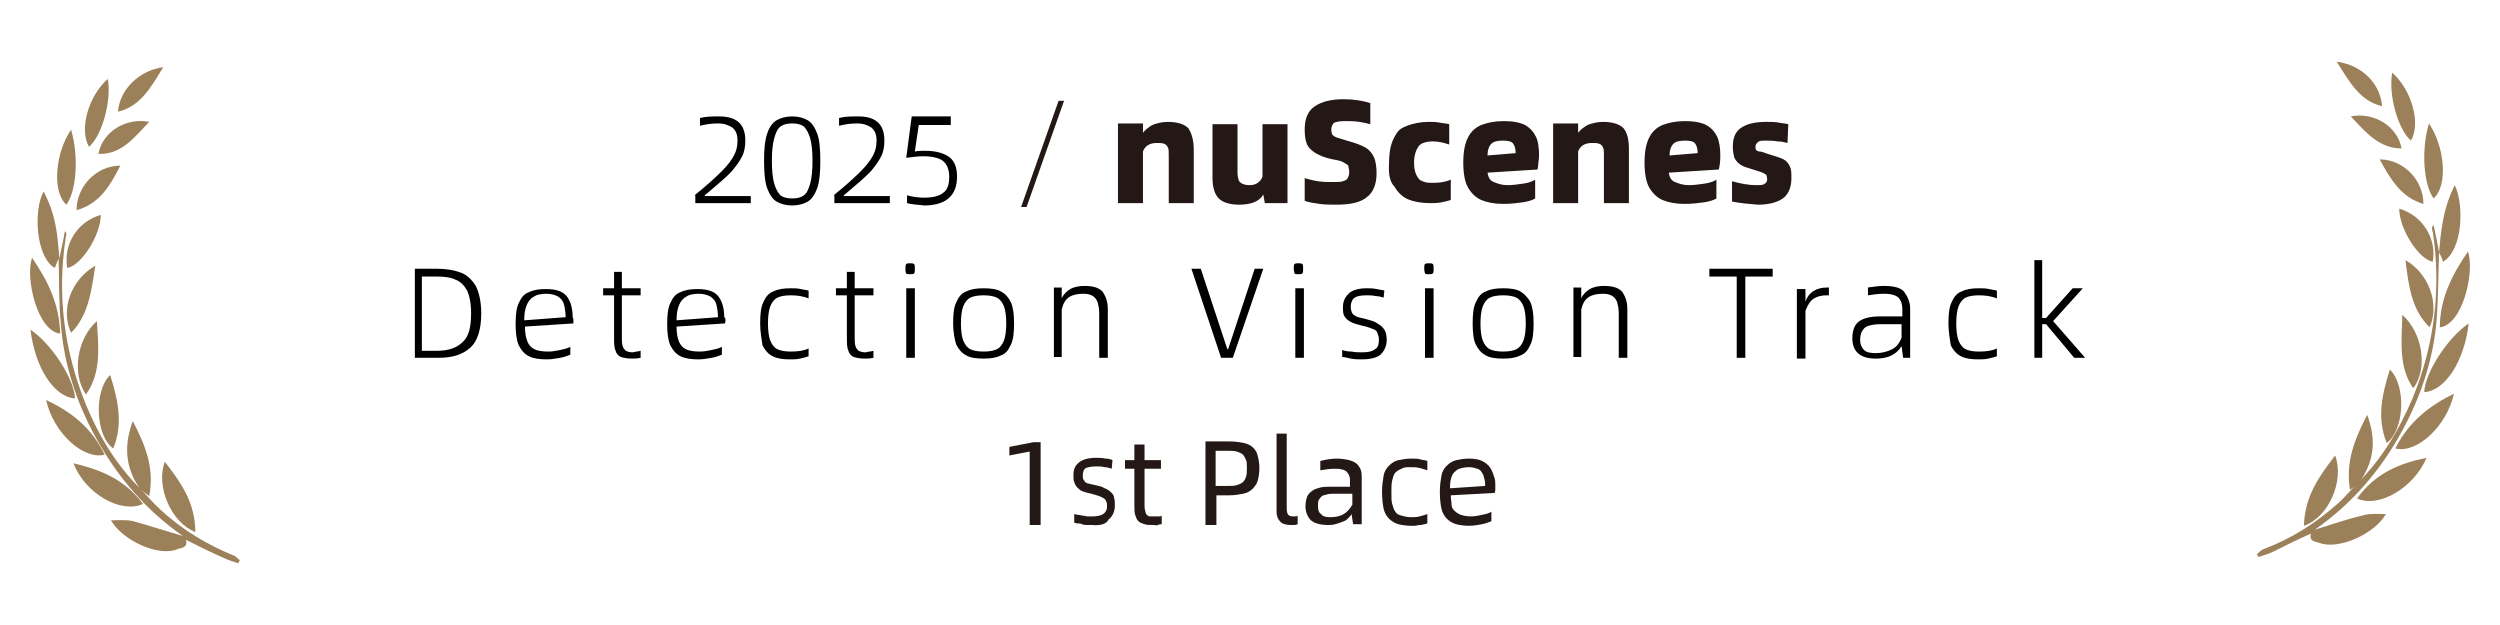<?xml version="1.0" encoding="utf-8"?>
<!-- Generator: Adobe Illustrator 26.4.1, SVG Export Plug-In . SVG Version: 6.00 Build 0)  -->
<svg version="1.1" id="_图层_1" xmlns="http://www.w3.org/2000/svg" xmlns:xlink="http://www.w3.org/1999/xlink" x="0px" y="0px"
	 viewBox="0 0 320 80" style="enable-background:new 0 0 320 80;" xml:space="preserve">
<style type="text/css">
	.st0{fill:#231815;}
	.st1{fill:#9C8059;}
</style>
<path class="st0" d="M135.5,12.9h0.7l-4.8,13.6h-0.7L135.5,12.9L135.5,12.9z M152.8,19.1V26h-3.2v-6.1c0-0.5,0-0.8-0.1-1
	s-0.2-0.4-0.5-0.5s-0.5-0.1-0.9-0.1c-0.5,0-0.9,0.1-1.2,0.3c-0.3,0.2-0.5,0.5-0.6,0.8V26h-3.2V15.8h3.2V17c0.3-0.4,0.7-0.7,1.2-1
	c0.5-0.2,1.2-0.4,2-0.4c1.2,0,2.1,0.3,2.6,0.8C152.5,17,152.8,17.9,152.8,19.1L152.8,19.1z M164.8,26h-2.9l-0.2-1.1
	c-0.5,0.9-1.6,1.3-3.1,1.3c-1.2,0-2.1-0.3-2.6-0.8s-0.8-1.4-0.8-2.6v-6.9h3.2V22c0,0.6,0.1,1.1,0.3,1.3s0.6,0.4,1.2,0.4
	c0.5,0,0.8-0.1,1.1-0.3s0.5-0.5,0.6-0.8v-6.7h3.2L164.8,26L164.8,26z M167,25.7v-2.9c0.4,0.1,1,0.3,1.7,0.4s1.3,0.1,1.9,0.1
	c0.5,0,1,0,1.3-0.1c0.3-0.1,0.5-0.2,0.6-0.4s0.2-0.4,0.2-0.8c0-0.3-0.1-0.5-0.1-0.7s-0.3-0.3-0.6-0.5s-0.8-0.3-1.4-0.4
	c-1-0.2-1.7-0.5-2.2-0.8s-0.9-0.7-1.1-1.1c-0.2-0.5-0.3-1.1-0.3-1.9c0-1.4,0.4-2.4,1.3-3s2.1-0.9,3.7-0.9c1.3,0,2.5,0.2,3.4,0.5v2.7
	c-0.3-0.1-0.8-0.2-1.4-0.3c-0.7-0.1-1.3-0.1-1.8-0.1c-0.7,0-1.2,0.1-1.4,0.2s-0.4,0.5-0.4,0.9c0,0.2,0.1,0.5,0.1,0.6
	c0.1,0.1,0.3,0.3,0.6,0.4s0.7,0.2,1.3,0.4c1.1,0.3,1.9,0.6,2.4,0.9s0.9,0.8,1.1,1.3c0.2,0.5,0.3,1.2,0.3,2c0,1.3-0.4,2.4-1.2,3
	c-0.8,0.7-2.1,1-4,1c-0.7,0-1.4,0-2.1-0.1S167.5,25.9,167,25.7L167,25.7z M177.8,20.9c0-1.4,0.2-2.4,0.6-3.2c0.6-1.2,1-1.3,1.7-1.6
	c0.8-0.3,1.7-0.5,2.8-0.5c0.5,0,0.9,0,1.4,0.1c0.5,0.1,0.9,0.1,1.2,0.2v2.6c-0.6-0.2-1.3-0.4-2.1-0.4c-0.8,0-1.5,0.2-1.8,0.6
	s-0.6,1.1-0.6,2.1c0,0.7,0.1,1.2,0.3,1.6c0.2,0.4,0.4,0.7,0.8,0.8c0.4,0.2,0.8,0.2,1.4,0.2c0.8,0,1.5-0.1,2.2-0.4v2.6
	c-0.3,0.1-0.7,0.2-1.2,0.3c-0.5,0.1-1,0.1-1.5,0.1c-1.1,0-2.1-0.2-2.8-0.5s-1.3-0.9-1.7-1.6C177.9,23.3,177.7,22.3,177.8,20.9
	L177.8,20.9z M196.8,21.7l-6.4,0.4c0.1,0.6,0.3,1,0.8,1.2s1,0.4,1.8,0.4c0.6,0,1.3-0.1,2-0.2s1.2-0.3,1.5-0.5v2.4
	c-0.3,0.2-0.9,0.4-1.6,0.5s-1.6,0.2-2.5,0.2c-1.1,0-2.1-0.2-2.8-0.5c-0.7-0.3-1.3-0.9-1.7-1.6s-0.6-1.8-0.6-3.2s0.2-2.4,0.6-3.2
	c0.4-0.8,1-1.3,1.7-1.6c0.8-0.3,1.7-0.5,2.9-0.5s2.1,0.2,2.7,0.5c0.7,0.4,1.1,0.9,1.4,1.5s0.4,1.5,0.4,2.5
	C196.9,20.8,196.9,21.3,196.8,21.7L196.8,21.7z M194,19.6c0-0.5-0.1-0.9-0.3-1.2S193,18,192.4,18c-0.7,0-1.2,0.1-1.5,0.4
	c-0.3,0.3-0.5,0.8-0.5,1.5L194,19.6z M208.5,19.1V26h-3.2v-6.1c0-0.5,0-0.8-0.1-1s-0.2-0.4-0.5-0.5s-0.5-0.1-0.9-0.1
	c-0.5,0-0.9,0.1-1.2,0.3c-0.3,0.2-0.5,0.5-0.6,0.8V26h-3.2V15.8h3.2V17c0.3-0.4,0.7-0.7,1.2-1c0.5-0.2,1.2-0.4,2-0.4
	c1.2,0,2.1,0.3,2.6,0.8C208.3,17,208.5,17.9,208.5,19.1L208.5,19.1z M220,21.7l-6.4,0.4c0.1,0.6,0.3,1,0.8,1.2s1,0.4,1.8,0.4
	c0.6,0,1.3-0.1,2-0.2s1.2-0.3,1.5-0.5v2.4c-0.3,0.2-0.9,0.4-1.6,0.5s-1.6,0.2-2.5,0.2c-1.1,0-2.1-0.2-2.8-0.5
	c-0.7-0.3-1.3-0.9-1.7-1.6s-0.6-1.8-0.6-3.2s0.2-2.4,0.6-3.2c0.4-0.8,1-1.3,1.7-1.6c0.8-0.3,1.7-0.5,2.9-0.5s2.1,0.2,2.7,0.5
	c0.7,0.4,1.1,0.9,1.4,1.5c0.3,0.7,0.4,1.5,0.4,2.5C220.2,20.8,220.1,21.3,220,21.7L220,21.7z M217.3,19.6c0-0.5-0.1-0.9-0.3-1.2
	s-0.6-0.4-1.3-0.4c-0.7,0-1.2,0.1-1.5,0.4s-0.5,0.8-0.5,1.5L217.3,19.6z M221.7,25.8v-2.6c1.1,0.3,2.1,0.5,3.1,0.5
	c0.5,0,0.9,0,1.1-0.2c0.2-0.1,0.3-0.3,0.3-0.6c0-0.2-0.1-0.4-0.1-0.5c-0.1-0.1-0.3-0.2-0.5-0.3s-0.6-0.2-1.2-0.4
	c-0.7-0.2-1.3-0.4-1.6-0.6s-0.6-0.5-0.8-0.9c-0.1-0.4-0.2-0.8-0.2-1.4c0-1.1,0.3-1.9,1-2.4c0.7-0.5,1.7-0.8,3.3-0.8
	c0.6,0,1.1,0,1.6,0.1s0.9,0.1,1.2,0.2l-0.1,2.4c-0.4-0.1-0.8-0.2-1.3-0.2c-0.5-0.1-1-0.1-1.4-0.1c-0.6,0-0.9,0-1.1,0.2
	s-0.3,0.3-0.3,0.6c0,0.2,0,0.3,0.1,0.4s0.2,0.2,0.5,0.2s0.6,0.2,1.3,0.4c0.7,0.2,1.3,0.4,1.7,0.6s0.6,0.5,0.8,0.9s0.2,0.9,0.2,1.5
	c0,1.2-0.4,2.1-1.1,2.6s-1.8,0.8-3.2,0.8C223.8,26.1,222.7,26,221.7,25.8L221.7,25.8z M131.8,57.8l-2.6,0.5v-1.1l3.1-0.6h0.9v10.6
	h-1.4L131.8,57.8L131.8,57.8z M139.8,67.2c-0.2,0-0.4,0-0.6,0s-0.5,0-0.7-0.1s-0.4-0.1-0.6-0.1c-0.2,0-0.3-0.1-0.4-0.1v-1.1
	c0.1,0,0.3,0.1,0.5,0.1c0.2,0,0.4,0.1,0.6,0.1s0.4,0.1,0.6,0.1s0.4,0,0.6,0c0.6,0,1.1-0.1,1.4-0.3s0.5-0.5,0.5-1
	c0-0.2,0-0.4-0.1-0.6s-0.1-0.3-0.3-0.4s-0.3-0.2-0.6-0.3s-0.6-0.2-1-0.3c-0.5-0.1-0.8-0.2-1.1-0.3s-0.5-0.3-0.7-0.5
	c-0.2-0.2-0.3-0.4-0.4-0.7c-0.1-0.2-0.1-0.6-0.1-0.9c0-0.7,0.2-1.2,0.7-1.6c0.5-0.4,1.2-0.6,2.2-0.6c0.4,0,0.8,0,1.2,0.1
	c0.4,0,0.7,0.1,0.9,0.2l-0.1,1.1c-0.3-0.1-0.6-0.2-0.9-0.2c-0.4-0.1-0.7-0.1-1.1-0.1c-0.6,0-1,0.1-1.3,0.2c-0.3,0.2-0.4,0.5-0.4,1
	c0,0.2,0,0.4,0.1,0.5s0.1,0.2,0.2,0.3c0.1,0.1,0.3,0.2,0.5,0.2c0.2,0.1,0.5,0.1,0.8,0.2c0.5,0.1,0.9,0.2,1.2,0.4
	c0.3,0.1,0.6,0.3,0.8,0.5s0.4,0.4,0.4,0.7c0.1,0.3,0.1,0.6,0.1,1c0,0.8-0.3,1.4-0.8,1.8C141.6,67.1,140.8,67.3,139.8,67.2
	L139.8,67.2z M147.8,66.1c0.2,0,0.3,0,0.5,0s0.3,0,0.4-0.1v1.1c-0.2,0-0.3,0-0.5,0.1s-0.3,0-0.5,0c-0.5,0-0.9,0-1.2-0.1
	s-0.6-0.2-0.8-0.4s-0.3-0.5-0.4-0.8s-0.1-0.8-0.1-1.3V60H144v-1.1h1.2v-2h1.3v2h2.1V60h-2.1v4.6c0,0.3,0,0.6,0.1,0.8
	c0,0.2,0.1,0.4,0.2,0.5c0.1,0.1,0.2,0.2,0.4,0.2S147.5,66.1,147.8,66.1L147.8,66.1z M154.3,56.5h3c0.8,0,1.4,0.1,1.9,0.2
	s0.9,0.3,1.2,0.6c0.3,0.3,0.5,0.6,0.6,1.1c0.1,0.4,0.2,0.9,0.2,1.5c0,0.6-0.1,1.2-0.2,1.6c-0.1,0.4-0.4,0.8-0.7,1.1
	c-0.3,0.3-0.7,0.5-1.2,0.6c-0.5,0.1-1.1,0.2-1.8,0.2h-1.6v3.8h-1.4L154.3,56.5L154.3,56.5z M157.1,62.2c0.5,0,0.9,0,1.2-0.1
	s0.6-0.2,0.8-0.4s0.3-0.4,0.4-0.7c0.1-0.3,0.1-0.7,0.1-1.1c0-0.4,0-0.8-0.1-1s-0.2-0.5-0.4-0.7c-0.2-0.2-0.5-0.3-0.8-0.4
	c-0.3-0.1-0.8-0.1-1.2-0.1h-1.5v4.5L157.1,62.2L157.1,62.2z M165.3,67.2c-0.6,0-1.1-0.1-1.4-0.4c-0.3-0.3-0.5-0.7-0.5-1.3v-10h1.3
	v9.6c0,0.4,0.1,0.7,0.2,0.8s0.3,0.2,0.6,0.2c0.1,0,0.2,0,0.3,0c0.1,0,0.2,0,0.3-0.1v1.1c-0.1,0-0.2,0.1-0.4,0.1
	C165.6,67.2,165.5,67.2,165.3,67.2L165.3,67.2z M171.1,58.7c0.6,0,1.2,0.1,1.6,0.2c0.4,0.1,0.8,0.3,1,0.5s0.4,0.5,0.5,0.8
	c0.1,0.3,0.1,0.7,0.1,1v5.9h-1.1l-0.2-1.3c-0.1,0.2-0.3,0.4-0.5,0.6c-0.2,0.2-0.4,0.3-0.7,0.4s-0.5,0.2-0.9,0.3s-0.6,0.1-0.9,0.1
	c-1,0-1.7-0.2-2.2-0.6c-0.4-0.4-0.7-1-0.7-1.8c0-0.5,0.1-0.9,0.2-1.2s0.4-0.6,0.7-0.8s0.6-0.3,1-0.4s0.9-0.1,1.3-0.1h2.5v-0.7
	c0-0.2,0-0.5-0.1-0.7s-0.2-0.4-0.3-0.5s-0.4-0.3-0.6-0.3c-0.3-0.1-0.6-0.1-1-0.1c-0.6,0-1.2,0.1-1.8,0.2v-1.2
	C169.8,58.8,170.5,58.7,171.1,58.7L171.1,58.7z M170.2,66.2c0.7,0,1.3-0.1,1.8-0.4s0.8-0.7,1.1-1.2v-1.4h-2.4c-0.3,0-0.6,0-0.9,0.1
	s-0.5,0.1-0.6,0.2s-0.3,0.3-0.4,0.5c-0.1,0.2-0.1,0.5-0.1,0.8c0,0.5,0.1,0.8,0.4,1C169.3,66.1,169.7,66.2,170.2,66.2 M180.6,67.3
	c-0.6,0-1.2-0.1-1.6-0.2s-0.9-0.4-1.2-0.7s-0.6-0.8-0.7-1.3s-0.2-1.2-0.2-2.1s0.1-1.5,0.2-2.1s0.4-1,0.7-1.3s0.7-0.6,1.2-0.7
	c0.5-0.1,1-0.2,1.6-0.2c0.5,0,0.9,0,1.2,0.1s0.7,0.1,0.9,0.2v1.2c-0.3-0.1-0.6-0.2-1-0.3s-0.7-0.1-1.2-0.1c-0.5,0-0.8,0-1.1,0.2
	c-0.3,0.1-0.6,0.3-0.8,0.5c-0.2,0.2-0.3,0.6-0.4,1s-0.1,0.9-0.1,1.5c0,0.9,0,1.1,0.1,1.5s0.2,0.7,0.4,1s0.4,0.4,0.8,0.5
	s0.7,0.2,1.2,0.2c0.4,0,0.8,0,1.1-0.1c0.4-0.1,0.7-0.2,1-0.3V67c-0.1,0-0.2,0.1-0.4,0.1c-0.3,0.1-0.4,0.1-0.6,0.1s-0.4,0.1-0.6,0.1
	S180.8,67.3,180.6,67.3L180.6,67.3z M191.4,62.2c0,0.1,0,0.2,0,0.4s0,0.3-0.1,0.5l-5.6,0.3c0,0.5,0.1,0.8,0.1,1.2s0.2,0.6,0.4,0.8
	s0.5,0.4,0.8,0.5c0.3,0.1,0.8,0.2,1.3,0.2c0.5,0,0.9-0.1,1.4-0.2c0.5-0.1,0.9-0.2,1.2-0.4v1.2c-0.1,0.1-0.3,0.1-0.5,0.2
	c-0.2,0.1-0.4,0.1-0.7,0.2c-0.5,0.1-1.1,0.2-1.7,0.2c-0.6,0-1.2-0.1-1.6-0.2s-0.9-0.4-1.2-0.7s-0.6-0.8-0.7-1.3s-0.2-1.2-0.2-2.1
	s0.1-1.5,0.2-2.1s0.4-1,0.7-1.3c0.3-0.3,0.7-0.6,1.2-0.7c0.5-0.1,1-0.2,1.6-0.2c0.7,0,1.3,0.1,1.7,0.3c0.4,0.2,0.8,0.5,1,0.8
	c0.2,0.3,0.4,0.7,0.5,1.1C191.4,61.3,191.4,61.7,191.4,62.2L191.4,62.2z M190.1,62.2c0-0.3,0-0.6-0.1-0.9s-0.1-0.5-0.3-0.8
	s-0.3-0.4-0.6-0.5s-0.6-0.2-1.1-0.2c-0.5,0-0.9,0.1-1.2,0.2c-0.3,0.1-0.5,0.3-0.7,0.5s-0.3,0.5-0.4,0.9s-0.1,0.7-0.1,1.1L190.1,62.2
	z"/>
<g id="_图层_1-2">
	<path class="st1" d="M20.5,65.2c-0.9-0.8-1.7-1.8-2.6-2.7c0,0,0,0,0,0s0,0,0,0c-3-3-5.2-6.6-6.9-10.7c-2.8-6.9-3.7-14-2.6-21.3
		c0-0.2,0.1-0.4,0.1-0.6c0,0,0-0.1-0.2-0.3c-0.2,1.3-0.5,2.4-0.7,3.5c-0.2-2.6-0.4-5.1-1.5-7.5c-0.2-0.4-0.3-0.7-0.5-1.1
		c-1.3,2.2-1.1,8.3,1.4,9.8c0.2-0.4,0.3-0.8,0.5-1.2c0.1,2.8,0,5.7,0.3,8.5c0.4,5.1,2,9.9,4.4,14.3c2.9,5.3,6.6,9.5,11.2,12.7
		c-2.1-0.6-4.2-1.3-6.4-1.9c-0.9-0.2-1.8-0.1-2.8-0.1c1.5,2.6,6.1,4.7,8.5,3.7c0.4-0.2,1.4-0.1,1.1-1.2c1.6,0.8,3.2,1.6,4.8,2.3
		c0.6,0.3,1.3,0.5,1.9,0.7c0-0.1,0.1-0.2,0.2-0.4c-0.3-0.2-0.5-0.5-0.8-0.6C26.7,69.8,23.4,67.9,20.5,65.2L20.5,65.2L20.5,65.2z"/>
	<path class="st1" d="M18.3,64.5c-2.4-3.2-5.5-4.4-8.9-5.2C10.9,63.2,15.5,65.8,18.3,64.5 M13.4,58.2c-1.7-3.5-4.3-5.5-7.5-7
		C6.8,55.3,10.6,58.9,13.4,58.2 M9.6,51c-0.1-2.5-3-7-5.7-8.8C4.5,47.1,6.9,50.8,9.6,51 M25,68.1c0-3.8-1.9-6.4-3.9-9
		C19.9,62.2,21.9,66.9,25,68.1 M7.7,42.7c-0.1-3.8-1.6-6.8-3.6-9.7C3.2,35.6,4.8,42.4,7.7,42.7 M17,53.9c-1,2.7-1,5.1,0.2,7.5
		c0.2,0.4,0.5,0.8,0.7,1.2c0.4,0.3,0.8,0.6,1.2,0.9C19.8,59.9,18.6,57,17,53.9L17,53.9z M14.5,57.4c1.3-3.2,0.6-6.2-0.4-9.4
		C12,50,12.2,55.8,14.5,57.4 M12.4,41.1c-2.6,2.3-3.2,6.8-1.4,9.4C13,47.7,12.6,44.4,12.4,41.1 M9.1,42.6c2.2-2.2,2.6-5.3,3.1-8.6
		C9.1,35.8,7.7,39.6,9.1,42.6 M9.1,16.6c-2,2.9-2.5,7.9-0.6,9.6C9.8,24.4,10.1,20,9.1,16.6 M13.8,10.1c-2.5,2.2-3.7,6.5-2.4,8.7
		C13.1,17.3,14.3,12.8,13.8,10.1 M8.6,34.3c1.8-0.3,4.3-4.2,4.3-6.8C9.9,28.4,8.1,31.2,8.6,34.3 M15.4,21.2c-3,0-5.6,2.6-5.6,5.7
		C12.7,26.1,14.1,23.8,15.4,21.2 M19.1,15.6c-3-0.6-6,1.3-6.5,4.1C15.5,19.8,17.1,17.7,19.1,15.6 M20.9,8.6
		c-3.1,0.4-5.6,2.9-5.8,5.7C18,13.6,19.3,11.2,20.9,8.6 M302.7,65.9c-2.1,0.5-4.2,1.2-6.4,1.9c4.6-3.2,8.4-7.5,11.2-12.7
		c2.4-4.4,4-9.2,4.4-14.3c0.2-2.8,0.2-5.7,0.3-8.5c0.2,0.4,0.4,0.8,0.5,1.2c2.6-1.5,2.7-7.5,1.5-9.8c-0.2,0.4-0.3,0.7-0.5,1.1
		c-1,2.4-1.3,5-1.5,7.5c-0.2-1.1-0.4-2.2-0.7-3.5c-0.1,0.2-0.2,0.2-0.2,0.3c0,0.2,0,0.4,0.1,0.6c1.1,7.3,0.2,14.5-2.6,21.3
		c-1.7,4-3.9,7.7-6.9,10.7h0v0l0,0c-0.9,0.9-1.7,1.9-2.6,2.7c-2.9,2.6-6.1,4.6-9.6,5.9c-0.3,0.1-0.5,0.4-0.8,0.6
		c0,0.1,0.1,0.2,0.2,0.4c0.6-0.2,1.3-0.4,1.9-0.7c1.6-0.8,3.2-1.6,4.8-2.3c-0.3,1.1,0.7,1,1.1,1.2c2.4,0.9,7-1.1,8.5-3.7
		C304.6,65.8,303.6,65.7,302.7,65.9L302.7,65.9L302.7,65.9z"/>
	<path class="st1" d="M301.7,63.8c2.8,1.3,7.3-1.4,8.9-5.2C307.2,59.3,304.1,60.5,301.7,63.8 M306.6,57.4c2.8,0.7,6.6-2.9,7.5-7
		C311,51.9,308.3,54,306.6,57.4 M310.3,50.2c2.7-0.2,5.1-3.9,5.7-8.8C313.3,43.2,310.4,47.7,310.3,50.2 M298.9,58.3
		c-2,2.6-3.9,5.2-4,9C298.1,66.2,300.1,61.5,298.9,58.3 M315.9,32.2c-2,2.9-3.6,6-3.6,9.7C315.2,41.6,316.8,34.8,315.9,32.2
		 M303,53.1c-1.6,3.1-2.8,6-2.2,9.6c0.5-0.4,0.9-0.6,1.2-0.9c0.2-0.4,0.5-0.8,0.7-1.2C304,58.2,304,55.8,303,53.1L303,53.1z
		 M305.5,56.7c2.3-1.7,2.5-7.4,0.4-9.4C304.9,50.5,304.2,53.5,305.5,56.7 M308.9,49.7c1.9-2.5,1.2-7.1-1.4-9.4
		C307.4,43.7,307,47,308.9,49.7 M307.9,33.3c0.4,3.3,0.8,6.4,3.1,8.6C312.3,38.9,310.9,35,307.9,33.3 M310.9,15.8
		c-1,3.4-0.7,7.8,0.6,9.6C313.4,23.7,312.9,18.7,310.9,15.8 M306.2,9.3c-0.5,2.8,0.7,7.2,2.4,8.7C309.9,15.8,308.7,11.5,306.2,9.3
		 M307.1,26.7c0,2.6,2.5,6.5,4.3,6.8C311.9,30.5,310.1,27.6,307.1,26.7 M304.6,20.4c1.4,2.6,2.8,4.9,5.6,5.7
		C310.2,23,307.6,20.4,304.6,20.4 M300.9,14.9c1.9,2,3.6,4.1,6.5,4.1C306.9,16.2,303.9,14.3,300.9,14.9 M304.9,13.6
		c-0.2-2.9-2.6-5.3-5.8-5.7C300.7,10.4,302,12.9,304.9,13.6"/>
</g>
<g>
	<g>
		<path d="M88.9,25c1.5-1.2,2.7-2.3,3.5-3.1c0.8-0.8,1.3-1.5,1.6-2.1c0.3-0.6,0.4-1.2,0.4-1.8c0-0.8-0.2-1.3-0.7-1.7
			c-0.5-0.3-1-0.5-1.8-0.5c-0.8,0-1.5,0.1-2.3,0.3v-1c0.8-0.2,1.6-0.2,2.4-0.2c1.1,0,1.9,0.2,2.5,0.7c0.6,0.5,0.9,1.3,0.9,2.4
			c0,0.7-0.1,1.4-0.4,2c-0.3,0.6-0.8,1.3-1.4,2c-0.7,0.7-1.6,1.5-2.8,2.5L90.2,25v0.1h5.9v0.9h-7.1V25z"/>
		<path d="M97.8,20.6c0-1.5,0.1-2.6,0.4-3.5s0.7-1.4,1.2-1.7c0.5-0.3,1.2-0.5,2-0.5c0.8,0,1.5,0.2,2,0.5c0.5,0.3,0.9,0.9,1.2,1.7
			c0.3,0.8,0.4,2,0.4,3.5c0,1.5-0.1,2.6-0.4,3.5c-0.3,0.8-0.7,1.4-1.2,1.7c-0.5,0.3-1.2,0.5-2,0.5c-0.8,0-1.5-0.2-2-0.5
			c-0.5-0.3-0.9-0.9-1.2-1.7S97.8,22,97.8,20.6z M104,20.6c0-1.2-0.1-2.2-0.3-2.9c-0.2-0.7-0.5-1.2-0.8-1.5
			c-0.4-0.3-0.9-0.4-1.5-0.4c-0.6,0-1.1,0.1-1.5,0.4c-0.4,0.3-0.6,0.8-0.8,1.5c-0.2,0.7-0.3,1.7-0.3,2.9c0,1.2,0.1,2.2,0.3,2.9
			c0.2,0.7,0.5,1.2,0.8,1.5c0.4,0.3,0.9,0.4,1.5,0.4s1.1-0.1,1.5-0.4c0.4-0.3,0.6-0.8,0.8-1.5C103.9,22.8,104,21.8,104,20.6z"/>
		<path d="M106.7,25c1.5-1.2,2.7-2.3,3.5-3.1c0.8-0.8,1.3-1.5,1.6-2.1c0.3-0.6,0.4-1.2,0.4-1.8c0-0.8-0.2-1.3-0.7-1.7
			c-0.5-0.3-1-0.5-1.8-0.5c-0.8,0-1.5,0.1-2.3,0.3v-1c0.8-0.2,1.6-0.2,2.4-0.2c1.1,0,1.9,0.2,2.5,0.7c0.6,0.5,0.9,1.3,0.9,2.4
			c0,0.7-0.1,1.4-0.4,2c-0.3,0.6-0.8,1.3-1.4,2c-0.7,0.7-1.6,1.5-2.8,2.5L108,25v0.1h5.9v0.9h-7.1V25z"/>
		<path d="M116.1,26v-1c0.7,0.2,1.5,0.3,2.2,0.3c1.1,0,1.9-0.2,2.4-0.6c0.6-0.4,0.8-1.1,0.8-2.1c0-0.9-0.3-1.6-0.8-2
			c-0.5-0.4-1.4-0.6-2.6-0.6c-0.6,0-1.2,0.1-2.1,0.2l0.7-5.3h5V16h-4.1l-0.5,3.4c0.4-0.1,0.8-0.1,1.3-0.1c1.4,0,2.4,0.3,3.1,0.8
			s1,1.4,1,2.5c0,1.3-0.4,2.2-1.1,2.8c-0.7,0.6-1.8,0.9-3.1,0.9C117.6,26.2,116.8,26.2,116.1,26z"/>
		<path d="M56,34.4c1.2,0,2.2,0.2,3,0.5c0.8,0.3,1.4,0.9,1.9,1.7c0.4,0.8,0.7,2,0.7,3.5c0,2.1-0.5,3.6-1.4,4.4
			c-1,0.9-2.3,1.3-4.1,1.3h-3V34.4H56z M56,44.9c1.4,0,2.5-0.4,3.2-1.1c0.8-0.7,1.1-1.9,1.1-3.7c0-1.3-0.2-2.2-0.5-2.9
			c-0.4-0.7-0.9-1.2-1.5-1.4c-0.6-0.3-1.4-0.4-2.3-0.4h-2v9.5H56z"/>
		<path d="M73.4,41.4l-6.2,0.4c0,0.8,0.1,1.4,0.3,1.9c0.2,0.5,0.5,0.8,0.9,1c0.4,0.2,1,0.3,1.8,0.3c0.5,0,1-0.1,1.5-0.2
			c0.5-0.1,0.9-0.2,1.3-0.4v1c-0.3,0.1-0.7,0.3-1.3,0.4c-0.6,0.1-1.1,0.2-1.7,0.2c-0.9,0-1.7-0.1-2.3-0.4c-0.6-0.3-1-0.8-1.3-1.4
			c-0.3-0.7-0.4-1.6-0.4-2.7c0-1.2,0.1-2.1,0.4-2.7c0.3-0.7,0.7-1.2,1.3-1.4c0.6-0.3,1.3-0.4,2.2-0.4c1.3,0,2.2,0.3,2.7,1
			c0.5,0.7,0.7,1.6,0.7,2.6C73.4,40.7,73.4,41,73.4,41.4z M72.4,40.6c0-0.6-0.1-1.2-0.2-1.6c-0.1-0.4-0.3-0.7-0.7-1
			c-0.3-0.2-0.9-0.4-1.5-0.4c-0.7,0-1.3,0.1-1.7,0.4c-0.4,0.2-0.7,0.6-0.9,1.1c-0.2,0.5-0.3,1.1-0.3,1.9L72.4,40.6z"/>
		<path d="M82,44.9v0.9c-0.5,0.1-0.8,0.1-1.1,0.1c-0.6,0-1.1-0.1-1.4-0.2c-0.3-0.1-0.6-0.4-0.7-0.8c-0.2-0.4-0.2-1-0.2-1.8v-5.3
			h-1.4v-0.9h1.4v-2.1h1v2.1h2.4v0.9h-2.4v5.3c0,0.5,0,0.9,0.1,1.2c0.1,0.3,0.2,0.4,0.4,0.6c0.2,0.1,0.5,0.2,0.9,0.2
			C81.3,45,81.7,45,82,44.9z"/>
		<path d="M92.8,41.4l-6.2,0.4c0,0.8,0.1,1.4,0.3,1.9c0.2,0.5,0.5,0.8,0.9,1c0.4,0.2,1,0.3,1.8,0.3c0.5,0,1-0.1,1.5-0.2
			c0.5-0.1,0.9-0.2,1.3-0.4v1c-0.3,0.1-0.7,0.3-1.3,0.4c-0.6,0.1-1.1,0.2-1.7,0.2c-0.9,0-1.7-0.1-2.3-0.4c-0.6-0.3-1-0.8-1.3-1.4
			c-0.3-0.7-0.4-1.6-0.4-2.7c0-1.2,0.1-2.1,0.4-2.7c0.3-0.7,0.7-1.2,1.3-1.4c0.6-0.3,1.3-0.4,2.2-0.4c1.3,0,2.2,0.3,2.7,1
			c0.5,0.7,0.7,1.6,0.7,2.6C92.9,40.7,92.9,41,92.8,41.4z M91.9,40.6c0-0.6-0.1-1.2-0.2-1.6c-0.1-0.4-0.3-0.7-0.7-1
			c-0.3-0.2-0.9-0.4-1.5-0.4c-0.7,0-1.3,0.1-1.7,0.4c-0.4,0.2-0.7,0.6-0.9,1.1c-0.2,0.5-0.3,1.1-0.3,1.9L91.9,40.6z"/>
		<path d="M97.3,41.4c0-1.2,0.1-2.1,0.4-2.7c0.3-0.7,0.7-1.2,1.3-1.4c0.6-0.3,1.3-0.4,2.2-0.4c0.5,0,0.9,0,1.3,0.1
			c0.4,0.1,0.7,0.1,1,0.2v1c-0.7-0.3-1.5-0.4-2.3-0.4c-0.7,0-1.3,0.1-1.7,0.3c-0.4,0.2-0.7,0.6-0.9,1.1c-0.2,0.5-0.3,1.3-0.3,2.2
			c0,0.9,0.1,1.7,0.3,2.2c0.2,0.5,0.5,0.9,0.9,1.1c0.4,0.2,1,0.3,1.7,0.3c0.9,0,1.7-0.1,2.3-0.4v1c-0.3,0.1-0.6,0.2-1.1,0.3
			c-0.4,0.1-0.9,0.1-1.3,0.1c-0.9,0-1.6-0.1-2.2-0.4c-0.6-0.3-1-0.8-1.3-1.4C97.5,43.5,97.3,42.5,97.3,41.4z"/>
		<path d="M111.8,44.9v0.9c-0.5,0.1-0.8,0.1-1.1,0.1c-0.6,0-1.1-0.1-1.4-0.2c-0.3-0.1-0.6-0.4-0.7-0.8c-0.2-0.4-0.2-1-0.2-1.8v-5.3
			h-1.4v-0.9h1.4v-2.1h1v2.1h2.4v0.9h-2.4v5.3c0,0.5,0,0.9,0.1,1.2c0.1,0.3,0.2,0.4,0.4,0.6c0.2,0.1,0.5,0.2,0.9,0.2
			C111.1,45,111.5,45,111.8,44.9z"/>
		<path d="M115.9,34.4c0-0.3,0-0.5,0.1-0.6c0.1-0.1,0.3-0.1,0.5-0.1c0.2,0,0.4,0,0.5,0.1c0.1,0.1,0.1,0.3,0.1,0.6s0,0.5-0.1,0.6
			c-0.1,0.1-0.3,0.1-0.5,0.1c-0.3,0-0.4,0-0.5-0.1C115.9,34.9,115.9,34.7,115.9,34.4z M116,45.8v-8.9h1.1v8.9H116z"/>
		<path d="M122,41.4c0-1.2,0.1-2.1,0.4-2.7c0.3-0.7,0.7-1.2,1.3-1.4c0.6-0.3,1.3-0.4,2.2-0.4s1.7,0.1,2.2,0.4c0.6,0.3,1,0.8,1.3,1.4
			c0.3,0.7,0.4,1.6,0.4,2.7c0,1.2-0.1,2.1-0.4,2.7c-0.3,0.7-0.7,1.2-1.3,1.4c-0.6,0.3-1.3,0.4-2.2,0.4s-1.7-0.1-2.2-0.4
			c-0.6-0.3-1-0.8-1.3-1.4C122.2,43.5,122,42.5,122,41.4z M128.8,41.4c0-0.9-0.1-1.7-0.3-2.2c-0.2-0.5-0.5-0.9-0.9-1.1
			c-0.4-0.2-1-0.3-1.7-0.3c-0.7,0-1.3,0.1-1.7,0.3c-0.4,0.2-0.7,0.6-0.9,1.1c-0.2,0.5-0.3,1.3-0.3,2.2c0,0.9,0.1,1.7,0.3,2.2
			c0.2,0.5,0.5,0.9,0.9,1.1c0.4,0.2,1,0.3,1.7,0.3c0.7,0,1.3-0.1,1.7-0.3c0.4-0.2,0.7-0.6,0.9-1.1C128.7,43.1,128.8,42.3,128.8,41.4
			z"/>
		<path d="M141.8,39.6v6.2h-1.1v-5.7c0-0.6-0.1-1-0.2-1.4c-0.1-0.3-0.3-0.6-0.6-0.8c-0.3-0.2-0.7-0.3-1.2-0.3
			c-0.7,0-1.3,0.1-1.8,0.4c-0.5,0.3-0.8,0.8-1,1.6v6.1h-1v-8.9h1v1.4c0.2-0.5,0.6-0.9,1.1-1.2c0.5-0.3,1.2-0.4,1.8-0.4
			c1.1,0,1.8,0.2,2.3,0.7C141.6,38,141.8,38.7,141.8,39.6z"/>
		<path d="M156.3,45.8l-3.8-11.4h1.2l3.4,10.3h0.1l3.4-10.3h1.1l-3.9,11.4H156.3z"/>
		<path d="M165.6,34.4c0-0.3,0-0.5,0.1-0.6c0.1-0.1,0.3-0.1,0.5-0.1c0.2,0,0.4,0,0.5,0.1c0.1,0.1,0.1,0.3,0.1,0.6s0,0.5-0.1,0.6
			c-0.1,0.1-0.3,0.1-0.5,0.1c-0.3,0-0.4,0-0.5-0.1C165.7,34.9,165.6,34.7,165.6,34.4z M165.8,45.8v-8.9h1.1v8.9H165.8z"/>
		<path d="M171.8,45.7v-0.9c0.3,0.1,0.7,0.2,1.2,0.2c0.5,0.1,0.9,0.1,1.3,0.1c0.8,0,1.3-0.1,1.7-0.4c0.4-0.2,0.5-0.7,0.5-1.2
			c0-0.4-0.1-0.6-0.2-0.9s-0.3-0.4-0.6-0.5c-0.3-0.1-0.7-0.3-1.3-0.4c-0.7-0.2-1.2-0.3-1.5-0.5c-0.4-0.2-0.6-0.4-0.8-0.7
			c-0.2-0.3-0.2-0.7-0.2-1.2c0-0.8,0.3-1.3,0.8-1.8c0.5-0.4,1.3-0.6,2.2-0.6c0.4,0,0.9,0,1.3,0.1c0.4,0.1,0.8,0.1,1,0.2l-0.1,0.9
			c-0.3-0.1-0.6-0.2-1-0.2c-0.4-0.1-0.8-0.1-1.2-0.1c-0.7,0-1.2,0.1-1.5,0.3c-0.3,0.2-0.5,0.6-0.5,1.2c0,0.4,0.1,0.6,0.2,0.8
			c0.1,0.2,0.3,0.3,0.5,0.4c0.2,0.1,0.6,0.2,1.1,0.3c0.7,0.2,1.2,0.3,1.6,0.6c0.4,0.2,0.7,0.5,0.9,0.8s0.3,0.8,0.3,1.3
			c0,0.8-0.3,1.4-0.8,1.9c-0.5,0.4-1.3,0.6-2.4,0.6c-0.4,0-0.9,0-1.4-0.1C172.5,45.8,172.1,45.7,171.8,45.7z"/>
		<path d="M182.3,34.4c0-0.3,0-0.5,0.1-0.6c0.1-0.1,0.3-0.1,0.5-0.1c0.2,0,0.4,0,0.5,0.1c0.1,0.1,0.1,0.3,0.1,0.6s0,0.5-0.1,0.6
			c-0.1,0.1-0.3,0.1-0.5,0.1c-0.3,0-0.4,0-0.5-0.1C182.4,34.9,182.3,34.7,182.3,34.4z M182.4,45.8v-8.9h1.1v8.9H182.4z"/>
		<path d="M188.5,41.4c0-1.2,0.1-2.1,0.4-2.7c0.3-0.7,0.7-1.2,1.3-1.4c0.6-0.3,1.3-0.4,2.2-0.4c0.9,0,1.7,0.1,2.2,0.4s1,0.8,1.3,1.4
			c0.3,0.7,0.4,1.6,0.4,2.7c0,1.2-0.1,2.1-0.4,2.7c-0.3,0.7-0.7,1.2-1.3,1.4c-0.6,0.3-1.3,0.4-2.2,0.4c-0.9,0-1.7-0.1-2.2-0.4
			c-0.6-0.3-1-0.8-1.3-1.4C188.6,43.5,188.5,42.5,188.5,41.4z M195.3,41.4c0-0.9-0.1-1.7-0.3-2.2c-0.2-0.5-0.5-0.9-0.9-1.1
			c-0.4-0.2-1-0.3-1.7-0.3c-0.7,0-1.3,0.1-1.7,0.3c-0.4,0.2-0.7,0.6-0.9,1.1c-0.2,0.5-0.3,1.3-0.3,2.2c0,0.9,0.1,1.7,0.3,2.2
			c0.2,0.5,0.5,0.9,0.9,1.1c0.4,0.2,1,0.3,1.7,0.3c0.7,0,1.3-0.1,1.7-0.3c0.4-0.2,0.7-0.6,0.9-1.1C195.2,43.1,195.3,42.3,195.3,41.4
			z"/>
		<path d="M208.3,39.6v6.2h-1.1v-5.7c0-0.6-0.1-1-0.2-1.4c-0.1-0.3-0.3-0.6-0.6-0.8c-0.3-0.2-0.7-0.3-1.2-0.3
			c-0.7,0-1.3,0.1-1.8,0.4c-0.5,0.3-0.8,0.8-1,1.6v6.1h-1v-8.9h1v1.4c0.2-0.5,0.6-0.9,1.1-1.2c0.5-0.3,1.2-0.4,1.8-0.4
			c1.1,0,1.8,0.2,2.3,0.7C208.1,38,208.3,38.7,208.3,39.6z"/>
		<path d="M226.9,34.4v1h-3.5v10.4h-1.1V35.4h-3.5v-1H226.9z"/>
		<path d="M234.1,36.8l0,1h-0.2c-0.7,0-1.2,0.1-1.7,0.4c-0.5,0.3-0.8,0.8-1.1,1.6v6.1h-1.1v-8.9h1.1v1.6c0.4-1.2,1.4-1.8,2.8-1.8
			H234.1z"/>
		<path d="M244.5,39.5v6.3h-0.9l-0.2-1.5c-0.3,0.5-0.7,0.9-1.3,1.2c-0.6,0.3-1.3,0.4-2,0.4c-2,0-3-0.9-3-2.6c0-1,0.3-1.8,0.9-2.2
			c0.6-0.4,1.5-0.6,2.6-0.6h2.9v-0.9c0-0.7-0.2-1.2-0.5-1.5c-0.3-0.3-0.9-0.5-1.9-0.5c-0.7,0-1.3,0.1-2,0.2v-1
			c0.7-0.1,1.4-0.2,2-0.2c1.3,0,2.1,0.2,2.6,0.7C244.2,38,244.5,38.7,244.5,39.5z M243.4,43.2v-1.7h-2.8c-0.6,0-1.1,0.1-1.4,0.2
			c-0.4,0.1-0.6,0.3-0.8,0.6c-0.2,0.3-0.3,0.7-0.3,1.2c0,0.6,0.2,1,0.5,1.3c0.3,0.3,0.8,0.4,1.5,0.4c0.8,0,1.5-0.2,2.1-0.5
			S243.2,43.8,243.4,43.2z"/>
		<path d="M249.4,41.4c0-1.2,0.1-2.1,0.4-2.7c0.3-0.7,0.7-1.2,1.3-1.4c0.6-0.3,1.3-0.4,2.2-0.4c0.5,0,0.9,0,1.3,0.1
			c0.4,0.1,0.7,0.1,1,0.2v1c-0.7-0.3-1.5-0.4-2.3-0.4c-0.7,0-1.3,0.1-1.7,0.3c-0.4,0.2-0.7,0.6-0.9,1.1c-0.2,0.5-0.3,1.3-0.3,2.2
			c0,0.9,0.1,1.7,0.3,2.2c0.2,0.5,0.5,0.9,0.9,1.1c0.4,0.2,1,0.3,1.7,0.3c0.9,0,1.7-0.1,2.3-0.4v1c-0.3,0.1-0.6,0.2-1.1,0.3
			c-0.4,0.1-0.9,0.1-1.3,0.1c-0.9,0-1.6-0.1-2.2-0.4c-0.6-0.3-1-0.8-1.3-1.4C249.6,43.5,249.4,42.5,249.4,41.4z"/>
		<path d="M262.8,41.1l4.1,4.7h-1.4l-3.6-4.3h-0.5v4.3h-1V33.3h1v7.4h0.5l3.4-3.8h1.3L262.8,41.1z"/>
	</g>
</g>
</svg>
